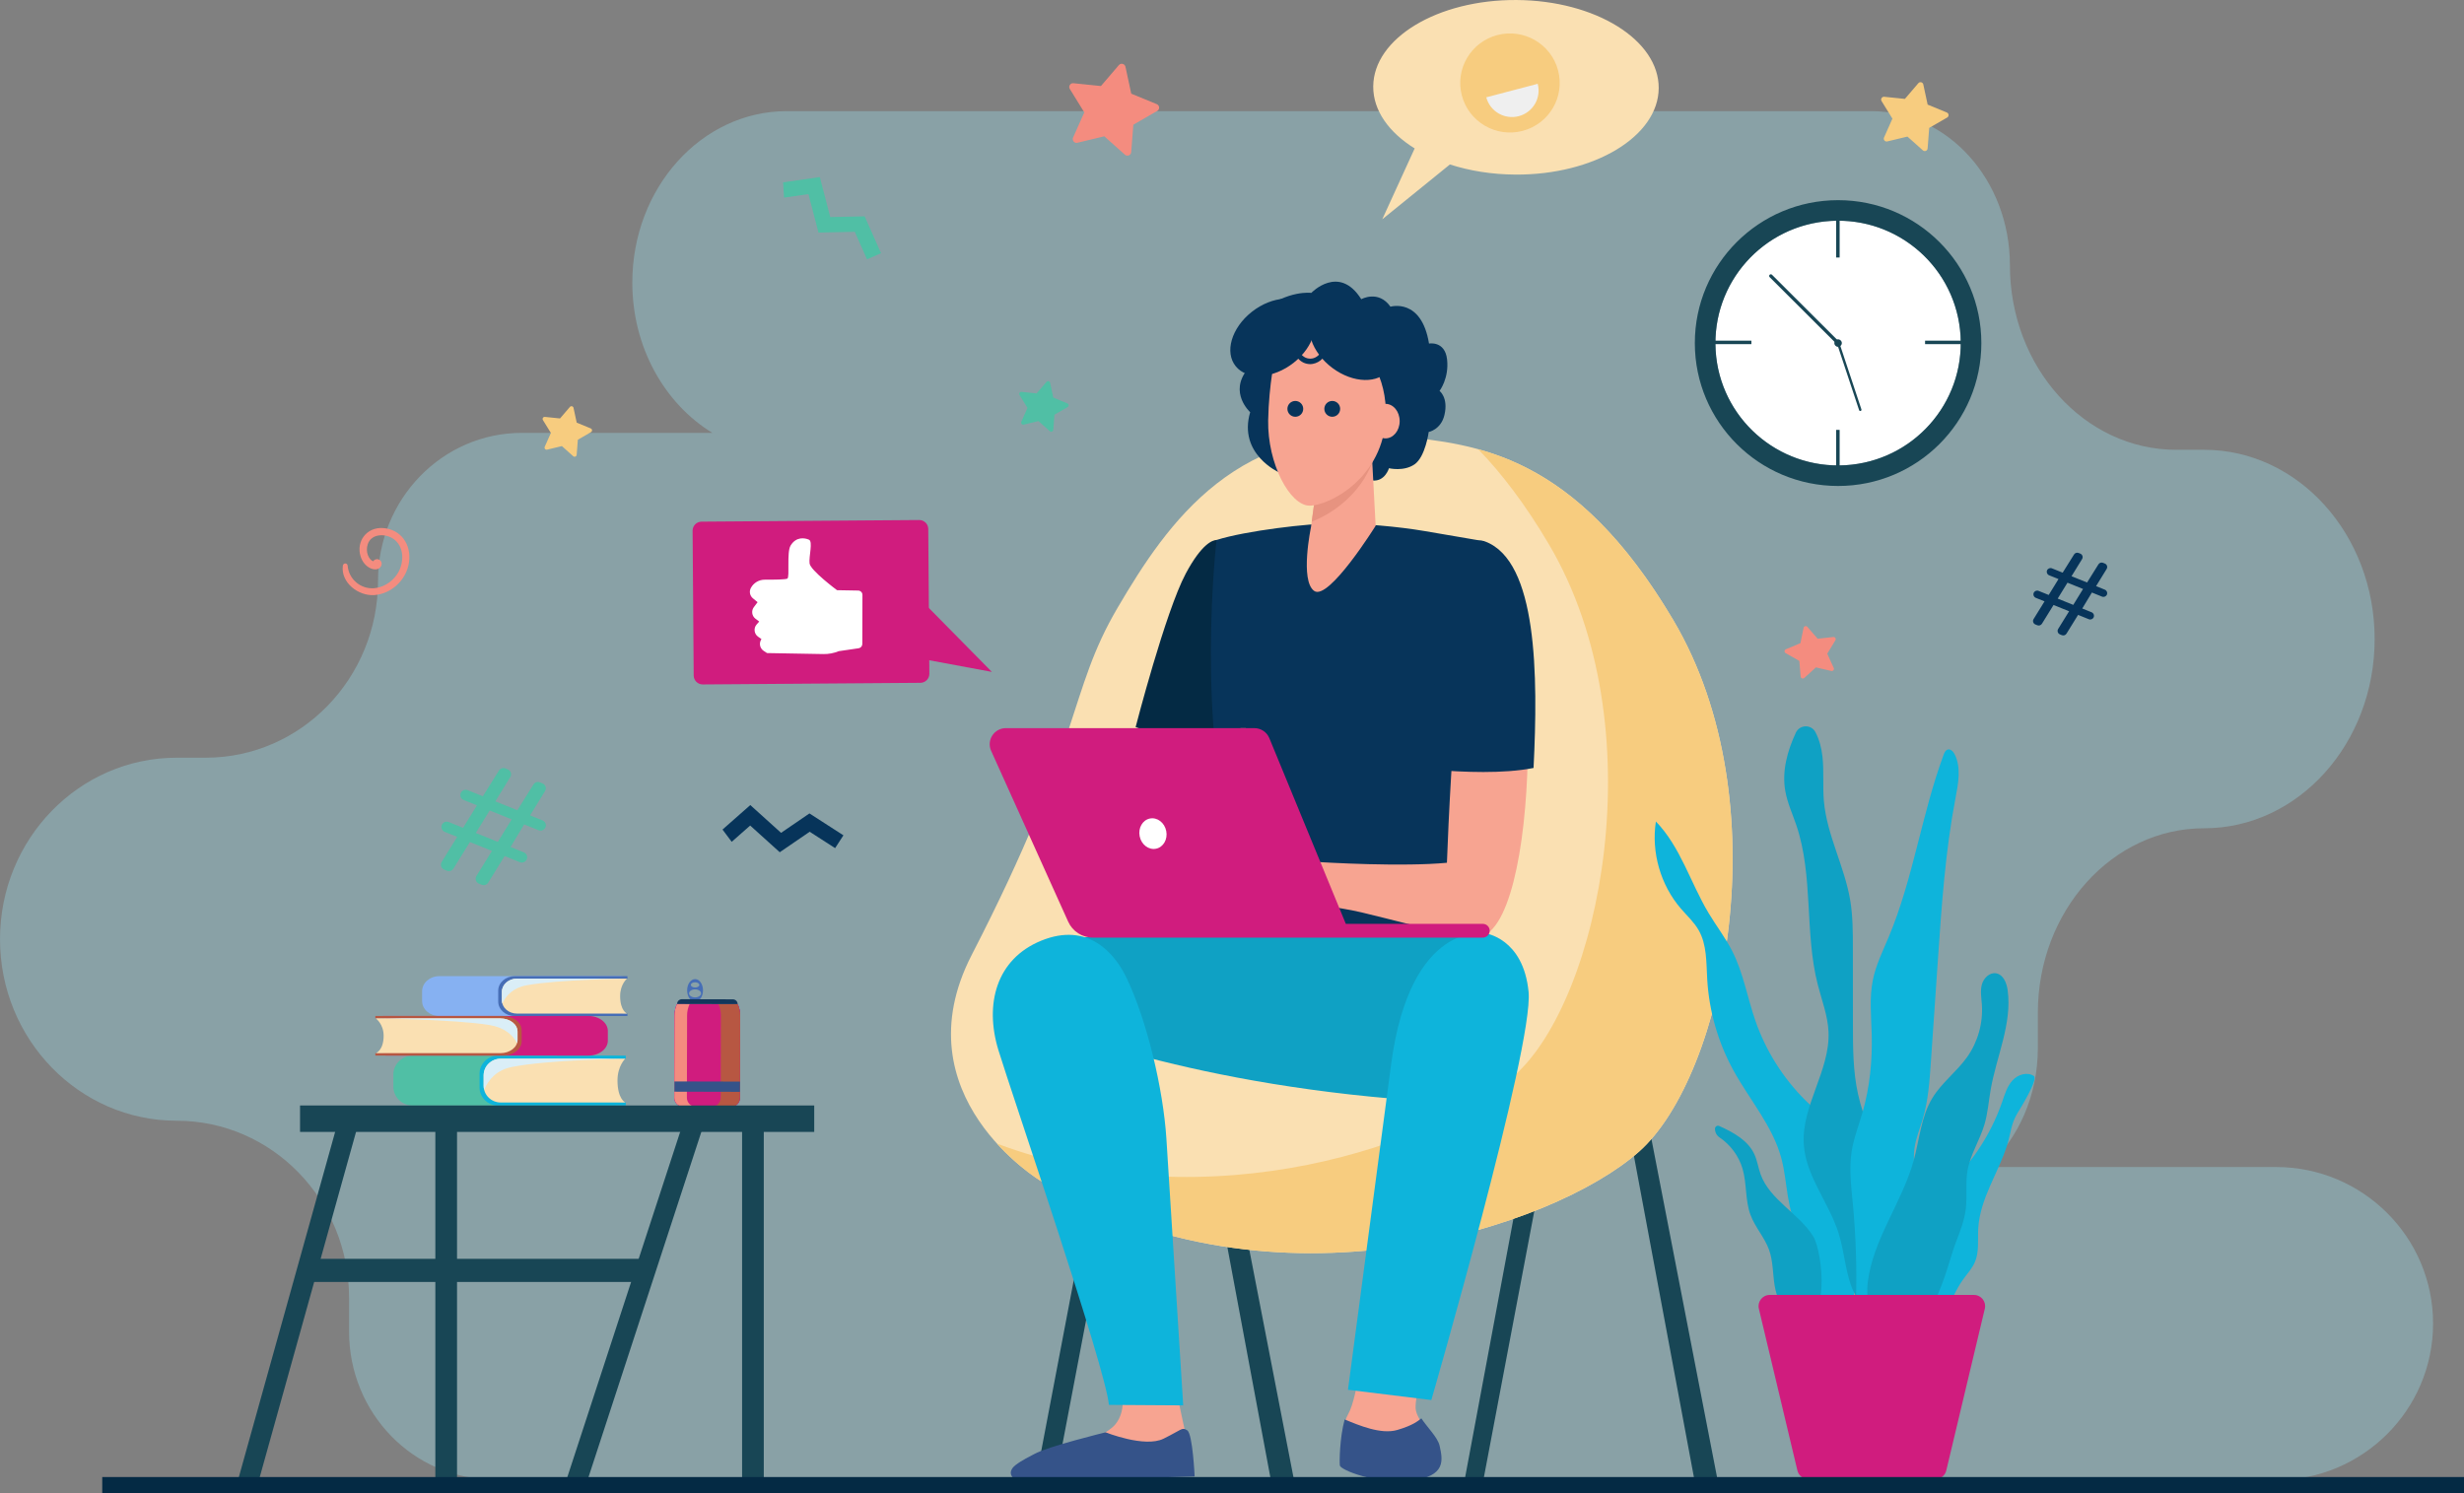 <?xml version="1.0" encoding="UTF-8" standalone="no"?>
<svg
   xmlns:dc="http://purl.org/dc/elements/1.1/"
   xmlns:cc="http://creativecommons.org/ns#"
   xmlns:rdf="http://www.w3.org/1999/02/22-rdf-syntax-ns#"
   xmlns:svg="http://www.w3.org/2000/svg"
   xmlns="http://www.w3.org/2000/svg"
   xmlns:sodipodi="http://sodipodi.sourceforge.net/DTD/sodipodi-0.dtd"
   xmlns:inkscape="http://www.inkscape.org/namespaces/inkscape"
   width="467"
   height="283"
   viewBox="0 0 467 283"
   fill="none"
   version="1.1"
   id="svg189"
   sodipodi:docname="Frame.svg"
   inkscape:version="1.0.1 (3bc2e813f5, 2020-09-07)">
  <rect x="0" y="0" width="467" height="283" fill="#808080" stroke="none"/>
  <sodipodi:namedview
     pagecolor="#ffffff"
     bordercolor="#666666"
     borderopacity="1"
     objecttolerance="10"
     gridtolerance="10"
     guidetolerance="10"
     inkscape:pageopacity="0"
     inkscape:pageshadow="2"
     inkscape:window-width="1920"
     inkscape:window-height="1001"
     id="namedview191"
     showgrid="false"
     inkscape:zoom="7.3890387"
     inkscape:cx="295.35028"
     inkscape:cy="77.969929"
     inkscape:window-x="-9"
     inkscape:window-y="-9"
     inkscape:window-maximized="1"
     inkscape:current-layer="svg189" />
  <g
     clip-path="url(#clip0)"
     id="g182">
    <path
       opacity="0.3"
       d="M431.34 221.209H376.647C382.5 215.853 386.233 207.742 386.233 198.664V191.993C386.233 172.668 400.345 157.001 417.754 157.001C435.599 157.001 450.066 140.941 450.066 121.13C450.066 101.32 435.6 85.26 417.754 85.26H412.46C395.051 85.26 380.938 69.593 380.938 50.268C380.938 34.141 369.162 21.067 354.635 21.067H149.116C132.947 21.067 119.841 35.618 119.841 53.568C119.841 65.838 125.966 76.519 135.009 82.05H98.908C83.852 82.05 71.647 94.59 71.647 110.059C71.647 128.596 57.021 143.623 38.978 143.623H33.492C14.994 143.623 0 159.027 0 178.03C0 197.033 14.994 212.438 33.489 212.438C51.532 212.438 66.158 227.466 66.158 246.002V252.401C66.158 267.869 78.363 280.409 93.419 280.409H220.273C221.231 280.501 222.199 280.55 223.18 280.55H431.337C447.797 280.55 461.14 267.266 461.14 250.879C461.142 234.493 447.799 221.209 431.34 221.209Z"
       fill="#9EEDFF"
       id="path2" />
    <path
       d="M131.742 185.594C130.912 185.592 130.236 186.544 130.234 187.722C130.231 188.9 130.902 189.855 131.732 189.858C132.562 189.86 133.238 188.908 133.24 187.73C133.243 186.552 132.573 185.595 131.742 185.594ZM131.742 186.197C132.187 186.198 132.548 186.42 132.547 186.693C132.547 186.966 132.184 187.186 131.739 187.184C131.293 187.183 130.932 186.961 130.934 186.688C130.934 186.415 131.295 186.195 131.742 186.197ZM131.734 189.059C131.105 189.057 130.597 188.714 130.599 188.294C130.6 187.874 131.11 187.535 131.739 187.536C132.368 187.538 132.875 187.88 132.874 188.3C132.872 188.719 132.363 189.06 131.734 189.059Z"
       fill="#466EB6"
       id="path4" />
    <path
       d="M128.33 190.302C128.014 190.979 127.849 191.716 127.847 192.463L127.808 208.072C127.805 209.015 128.579 209.781 129.537 209.784L138.503 209.805C139.459 209.808 140.237 209.046 140.239 208.103L140.278 192.494C140.279 191.748 140.118 191.01 139.806 190.331L128.33 190.302Z"
       fill="#7F1CA0"
       id="path6" />
    <path
       d="M128.33 190.302C128.014 190.979 127.849 191.716 127.847 192.463L127.808 208.072C127.805 209.015 128.579 209.781 129.537 209.784L138.503 209.805C139.459 209.808 140.237 209.046 140.239 208.103L140.278 192.494C140.279 191.748 140.118 191.01 139.806 190.331L128.33 190.302Z"
       fill="#7F1CA0"
       id="path8" />
    <path
       d="M140.278 192.492L140.239 208.103C140.237 209.046 139.459 209.808 138.503 209.805L129.537 209.784C128.579 209.781 127.807 209.015 127.808 208.072L127.847 192.461C127.849 191.716 128.014 190.979 128.33 190.302L139.805 190.33C140.118 191.01 140.281 191.747 140.278 192.492Z"
       fill="#D01C7E"
       id="path10" />
    <path
       d="M130.186 208.078L130.225 192.469C130.227 191.723 130.392 190.987 130.708 190.308L128.33 190.302C128.014 190.979 127.849 191.716 127.847 192.463L127.808 208.072C127.805 209.015 128.579 209.78 129.537 209.784L131.915 209.79C130.958 209.787 130.185 209.021 130.186 208.078Z"
       fill="#F48C7F"
       id="path12" />
    <path
       d="M140.278 192.493L140.239 208.104C140.238 209.047 139.459 209.809 138.503 209.806L134.837 209.797C135.803 209.8 136.589 209.036 136.592 208.095L136.631 192.484C136.633 191.738 136.468 191.002 136.153 190.321L139.805 190.331C140.118 191.011 140.281 191.748 140.278 192.493Z"
       fill="#B75742"
       id="path14" />
    <path
       d="M139.806 190.33L128.33 190.302C128.332 189.803 128.743 189.4 129.249 189.401L138.891 189.425C139.397 189.425 139.806 189.831 139.806 190.33Z"
       fill="#13375B"
       id="path16" />
    <path
       d="M127.819 204.99L127.814 206.93L140.243 206.96L140.248 205.021L127.819 204.99Z"
       fill="#355389"
       id="path18" />
    <path
       d="M117.038 185.276H118.408C118.184 185.124 117.904 185.032 117.598 185.032H83.254C81.457 185.032 80.001 186.317 80.001 187.903V189.726C80.001 191.312 81.457 192.597 83.254 192.597L117.214 192.586L117.038 185.276Z"
       fill="#86B1F2"
       id="path20" />
    <path
       d="M97.539 185.039C95.82 185.039 94.428 186.268 94.428 187.784V189.844C94.428 191.361 95.822 192.59 97.539 192.59H118.919V192.129H118.83L113.394 191.675L112.295 187.872C112.295 187.872 114.415 185.77 114.552 185.716C114.691 185.662 118.828 185.498 118.828 185.498L118.917 185.496V185.037H97.539V185.039Z"
       fill="#466EB6"
       id="path22" />
    <path
       d="M117.533 188.802C117.533 186.579 118.835 185.5 118.835 185.5H97.977C96.398 185.5 95.119 186.629 95.119 188.022V189.608C95.119 191 96.399 192.13 97.977 192.13H118.835C118.835 192.13 117.533 191.602 117.533 188.802Z"
       fill="#FAE0B2"
       id="path24" />
    <path
       d="M95.119 188.022V189.608C95.119 189.817 95.149 190.019 95.204 190.213C95.907 188.693 97.256 187.23 99.822 186.76C105.814 185.663 118.836 185.5 118.836 185.5H97.977C96.399 185.5 95.119 186.63 95.119 188.022Z"
       fill="#DAEEF7"
       id="path26" />
    <path
       d="M116.471 200.398H118.022C117.768 200.207 117.45 200.093 117.105 200.093H78.235C76.202 200.093 74.553 201.702 74.553 203.686V205.97C74.553 207.954 76.202 209.563 78.235 209.563L116.672 209.551L116.471 200.398Z"
       fill="#50BFA5"
       id="path28" />
    <path
       d="M94.405 200.103C92.46 200.103 90.884 201.642 90.884 203.54V206.12C90.884 208.017 92.46 209.556 94.405 209.556H118.603V208.98H118.503L112.351 208.411L111.108 203.65C111.108 203.65 113.508 201.019 113.665 200.951C113.822 200.883 118.503 200.677 118.503 200.677L118.603 200.675V200.102H94.405V200.103Z"
       fill="#0EB4DB"
       id="path30" />
    <path
       d="M117.033 204.813C117.033 202.028 118.506 200.68 118.506 200.68H94.9C93.114 200.68 91.666 202.093 91.666 203.836V205.822C91.666 207.566 93.114 208.978 94.9 208.978H118.506C118.506 208.98 117.033 208.318 117.033 204.813Z"
       fill="#FAE0B2"
       id="path32" />
    <path
       d="M91.666 203.836V205.821C91.666 206.082 91.698 206.336 91.761 206.578C92.556 204.677 94.082 202.845 96.988 202.256C103.769 200.881 118.508 200.678 118.508 200.678H94.901C93.114 200.679 91.666 202.093 91.666 203.836Z"
       fill="#DAEEF7"
       id="path34" />
    <path
       d="M73.273 192.822H71.72C71.974 192.67 72.292 192.58 72.637 192.58H111.522C113.557 192.58 115.206 193.857 115.206 195.433V197.243C115.206 198.818 113.557 200.096 111.522 200.096L73.072 200.085L73.273 192.822Z"
       fill="#D01C7E"
       id="path36" />
    <path
       d="M95.348 192.586C97.293 192.586 98.87 193.807 98.87 195.312V197.359C98.87 198.866 97.293 200.086 95.348 200.086H71.141V199.628H71.24L77.394 199.177L78.638 195.399C78.638 195.399 76.237 193.311 76.082 193.258C75.924 193.204 71.24 193.041 71.24 193.041L71.141 193.04V192.584H95.348V192.586Z"
       fill="#B75742"
       id="path38" />
    <path
       d="M72.711 196.324C72.711 194.115 71.236 193.045 71.236 193.045H94.852C96.639 193.045 98.087 194.166 98.087 195.55V197.125C98.087 198.508 96.639 199.63 94.852 199.63H71.238C71.238 199.63 72.711 199.105 72.711 196.324Z"
       fill="#FAE0B2"
       id="path40" />
    <path
       d="M98.089 195.548V197.123C98.089 197.331 98.056 197.531 97.994 197.725C97.198 196.216 95.671 194.764 92.765 194.296C85.981 193.204 71.236 193.043 71.236 193.043H94.852C96.639 193.045 98.089 194.165 98.089 195.548Z"
       fill="#DAEEF7"
       id="path42" />
    <path
       d="M216.007 196.846L212.361 196.158L196.529 279.326L200.175 280.014L216.007 196.846Z"
       fill="#184655"
       id="path44" />
    <path
       d="M321.121 280.406H325.506L309.165 196.157L305.519 196.844L321.121 280.406Z"
       fill="#184655"
       id="path46" />
    <path
       d="M240.84 280.406H245.225L228.882 196.157L225.237 196.844L240.84 280.406Z"
       fill="#184655"
       id="path48" />
    <path
       d="M281.168 280.407L277.607 280.449L293.275 196.536L296.92 197.223L281.168 280.407Z"
       fill="#184655"
       id="path50" />
    <path
       d="M265.262 82.693C279.698 84.232 298.38 85.855 317.135 117.542C337.633 152.173 326.842 203.904 310.663 218.279C294.484 232.654 241.644 250.405 197.226 223.832C197.226 223.832 170.405 207.728 184.169 181.004C205.351 139.876 202.358 131.3 211.828 115.182C221.299 99.065 234.619 79.426 265.262 82.693Z"
       fill="#FAE0B2"
       id="path52" />
    <path
       d="M317.135 117.542C304.334 95.915 291.567 88.294 280.161 85.145C284.572 89.691 289.046 95.538 293.522 103.102C314.021 137.733 303.23 189.464 287.051 203.839C272.703 216.587 229.524 231.984 188.954 216.774C193.126 221.369 197.226 223.831 197.226 223.831C241.645 250.404 294.485 232.653 310.663 218.278C326.844 203.904 337.633 152.173 317.135 117.542Z"
       fill="#F7CC7F"
       id="path54" />
    <path
       d="M64.979 107.239C64.57 110.451 67.93 113.001 70.92 112.8C74.224 112.578 77.027 109.881 77.51 106.648C78.033 103.149 75.921 100.351 72.654 100.096C69.475 99.846 67.44 102.664 68.358 105.507C69.017 107.546 70.886 108.306 71.828 107.743C72.561 107.304 72.517 106.199 71.628 106.003C71.272 105.926 70.906 106.123 70.716 106.396C69.937 106.089 69.198 104.678 69.701 103.156C70.342 101.212 72.812 101.1 74.344 102.007C76.297 103.162 76.602 105.647 75.887 107.627C75.135 109.705 73.084 111.344 70.851 111.502C68.321 111.68 66.094 109.75 65.893 107.241C65.845 106.65 65.054 106.664 64.979 107.239Z"
       fill="#F48C7F"
       id="path56" />
    <path
       d="M287.42 0.002C272.479 -0.087 260.322 7.249 260.268 16.388C260.242 20.956 263.244 25.111 268.122 28.134L261.978 41.57L274.801 31.172C278.516 32.374 282.741 33.067 287.222 33.093C302.163 33.181 314.319 25.846 314.374 16.707C314.428 7.568 302.361 0.089 287.42 0.002Z"
       fill="#FAE0B2"
       id="path58" />
    <path
       d="M277.068 18.12C278.395 23.134 283.552 26.126 288.588 24.805C293.622 23.483 296.629 18.348 295.3 13.335C293.974 8.321 288.816 5.329 283.781 6.65C278.748 7.972 275.741 13.107 277.068 18.12Z"
       fill="#F7CC7F"
       id="path60" />
    <path
       d="M291.44 15.887C292.15 18.567 290.543 21.312 287.851 22.019C285.159 22.726 282.403 21.127 281.693 18.446L291.44 15.887Z"
       fill="#EFEFEF"
       id="path62" />
    <path
       d="M133.195 129.736L174.446 129.428C175.388 129.42 176.147 128.654 176.139 127.716L175.932 100.258C175.924 99.32 175.155 98.566 174.213 98.573L132.961 98.882C132.019 98.889 131.261 99.655 131.268 100.593L131.475 128.049C131.482 128.987 132.252 129.742 133.195 129.736Z"
       fill="#D01C7E"
       id="path64" />
    <path
       d="M174.666 113.846L187.986 127.359L171.555 124.305L174.666 113.846Z"
       fill="#D01C7E"
       id="path66" />
    <path
       d="M162.65 111.942L158.641 111.871C158.641 111.871 153.59 108.116 153.436 106.789C153.282 105.462 154.109 102.653 153.325 102.301C152.542 101.949 150.882 101.67 149.834 103.427C149.073 104.702 149.707 109.359 149.236 109.669C148.942 109.865 146.638 109.888 144.953 109.879C143.846 109.872 142.827 110.479 142.309 111.452L142.307 111.455C141.957 112.114 142.116 112.926 142.69 113.404L143.584 114.148L142.88 115.078C142.357 115.771 142.492 116.756 143.185 117.281L143.891 117.817L143.408 118.366C142.785 119.072 142.918 120.16 143.69 120.698L144.317 121.135L144.222 121.307C143.83 122.026 144.056 122.924 144.741 123.375L145.372 123.79L156.047 123.98C157.047 123.997 158.04 123.811 158.965 123.432L162.731 122.88C163.135 122.822 163.436 122.476 163.436 122.068L163.459 112.765C163.462 112.317 163.101 111.95 162.65 111.942Z"
       fill="white"
       id="path68" />
    <path
       d="M218.914 135.33L215.203 146.413L226.511 141.984L218.914 135.33Z"
       fill="#F79C8D"
       id="path70" />
    <path
       d="M230.572 102.352C229.818 102.383 227.752 103.068 224.731 108.732C220.874 115.966 215.236 137.818 215.236 137.818L232.065 144.036L234.228 139.475L237.789 104.362C237.788 104.364 230.78 102.344 230.572 102.352Z"
       fill="#042A44"
       id="path72" />
    <path
       d="M252.819 99.202C248.006 99.208 236.098 100.602 230.572 102.354C230.572 102.354 226.512 136.977 234.226 163.287C235.953 169.177 232.799 187.701 232.799 187.701L282.667 187.048C282.667 187.048 276.76 142.265 278.985 135.031C281.21 127.798 281.263 102.588 281.263 102.588C281.263 102.588 280.922 102.535 270.059 100.672C264.992 99.801 257.957 99.195 252.819 99.202Z"
       fill="#07345A"
       id="path74" />
    <path
       d="M258.63 251.963C258.63 251.963 257.528 264.597 255.499 268.095C253.47 271.594 255.606 277.54 255.712 278.357C255.818 279.174 259.982 280.34 266.601 279.641C273.22 278.942 273.113 277.426 272.579 274.976C272.045 272.527 268.523 269.378 268.309 267.047C268.096 264.714 270.338 256.318 270.338 256.318L258.63 251.963Z"
       fill="#F7A491"
       id="path76" />
    <path
       d="M238.424 177.271C238.424 177.271 204.001 175.376 196.313 179.994C188.626 184.613 197.704 194.098 197.704 194.098C197.704 194.098 225.729 206.188 272.647 208.875C283.757 209.51 284.715 180.132 282.638 177.701C280.559 175.269 238.424 177.271 238.424 177.271Z"
       fill="#0FA1C4"
       id="path78" />
    <path
       d="M267.426 280.622C274.242 279.901 273.399 276.579 272.85 274.057C272.506 272.477 270.55 270.617 269.385 268.855C268.776 269.338 267.784 270.187 264.824 271.055C261.75 271.956 257.537 270.173 254.852 269.057C253.895 272.59 253.851 277.097 253.941 277.78C254.05 278.62 260.611 281.341 267.426 280.622Z"
       fill="#355389"
       id="path80" />
    <path
       d="M263.664 201.707C262.289 212.033 255.48 263.438 255.48 263.438L271.28 265.382C271.28 265.382 290.71 198.286 289.713 188.023C288.717 177.761 281.443 176.897 281.443 176.897C281.443 176.897 267.305 174.372 263.664 201.707Z"
       fill="#0EB4DB"
       id="path82" />
    <path
       d="M248.527 55.52C248.527 55.52 253.776 50.009 257.999 56.714C257.999 56.714 261.252 54.895 263.535 58.134C263.535 58.134 269.411 56.373 270.839 65.121C270.839 65.121 273.863 64.553 274.263 68.131C274.664 71.711 272.837 74.097 272.837 74.097C272.837 74.097 274.536 75.365 273.764 78.656C273.108 81.454 270.782 81.88 270.782 81.88C270.782 81.88 270.154 86.596 268.1 88.016C266.046 89.436 263.25 88.754 263.25 88.754C263.25 88.754 262.509 91.311 260.112 91.083C257.716 90.855 254.748 88.584 252.066 89.605C249.385 90.628 242.423 89.548 242.423 89.548C242.423 89.548 234.606 86.083 236.945 78.129C236.945 78.129 232.837 74.436 236.431 70.006C236.431 70.006 233.806 63.075 238.999 58.985C244.19 54.895 248.527 55.52 248.527 55.52Z"
       fill="#07345A"
       id="path84" />
    <path
       d="M249.415 92.932L248.465 99.951C248.465 99.951 246.336 110.063 249.075 112.012C251.814 113.962 260.723 99.663 260.723 99.663L259.782 81.877L249.415 92.932Z"
       fill="#F7A491"
       id="path86" />
    <path
       d="M260.084 87.641C257.822 93.707 252.434 97.437 248.61 98.883L249.415 92.932L259.78 81.877L260.084 87.641Z"
       fill="#E79380"
       id="path88" />
    <path
       d="M253.451 63.192C247.894 61.286 241.969 64.962 241.12 70.667C240.751 73.146 240.418 76.263 240.355 79.672C240.206 87.87 244.469 95.849 248.208 95.849C251.947 95.849 262.282 90.543 262.655 78.903C262.887 71.716 259.284 65.19 253.451 63.192Z"
       fill="#F7A491"
       id="path90" />
    <path
       d="M259.901 79.823C259.901 81.632 261.104 83.097 262.59 83.097C264.075 83.097 265.279 81.63 265.279 79.823C265.279 78.014 264.075 76.549 262.59 76.549C261.104 76.549 259.901 78.014 259.901 79.823Z"
       fill="#F7A491"
       id="path92" />
    <path
       d="M237.252 59.112C233.39 62.159 232.036 66.788 234.228 69.451C236.421 72.114 241.329 71.804 245.192 68.758C249.054 65.712 250.408 61.083 248.216 58.419C246.022 55.756 241.114 56.066 237.252 59.112Z"
       fill="#07345A"
       id="path94" />
    <path
       d="M252.528 69.748C256.47 72.69 261.292 72.801 263.297 69.994C265.302 67.186 263.732 62.526 259.79 59.583C255.848 56.641 251.026 56.531 249.021 59.337C247.016 62.146 248.586 66.807 252.528 69.748Z"
       fill="#07345A"
       id="path96" />
    <path
       d="M281.806 106.434C277.144 104.7 274.863 146.382 274.234 163.539C265.977 164.326 251.586 163.545 248.003 163.278C246.318 163.153 242.431 161.741 240.756 161.524C239.038 161.3 237.481 161.184 236.637 161.33C236.327 161.384 227.721 164.875 226.984 165.641C226.072 166.591 223.602 168.986 224.019 170.022C224.437 171.057 228.767 167.135 228.767 167.135L230.883 165.957C228.249 168.51 223.222 171.874 223.946 173.099C224.652 174.293 229.186 170.881 232.417 168.554C229.645 171.037 226.203 175.482 226.997 176.175C227.71 176.798 231.626 171.653 235.812 170.171C237.363 169.622 238.909 171.143 240.128 171.326C241.025 171.461 242.409 171.747 243.289 171.501L247.82 170.225C249.363 170.363 249.402 171.27 250.961 171.599C252.77 171.981 255.74 172.383 258.045 172.943C271.316 176.159 275.743 177.654 279.806 177.652C292.112 177.644 292.826 110.536 281.806 106.434Z"
       fill="#F7A491"
       id="path98" />
    <path
       d="M290.654 145.568C291.528 127.995 291.4 106.333 281.47 102.638C277.552 101.179 270.646 109.947 271.887 145.925C277.189 146.359 284.972 146.709 290.654 145.568Z"
       fill="#07345A"
       id="path100" />
    <path
       d="M235.104 138.018H236.117L251.332 175.116L250.284 174.958L235.104 138.018Z"
       fill="#F79C8D"
       id="path102" />
    <path
       d="M212.425 262.77C212.425 262.77 213.803 267.155 211.335 270.056C208.867 272.956 198.609 275.802 197.262 277.373C195.915 278.943 196.017 280.281 196.017 280.281L224.809 279.495L224.496 270.868L223.171 264.669L212.425 262.77Z"
       fill="#F7A491"
       id="path104" />
    <path
       d="M209.544 271.501C209.544 271.501 216.942 274.47 220.516 272.712C224.089 270.954 223.982 270.467 225.016 271.123C226.05 271.779 226.42 279.866 226.42 279.866L194.046 280.81C191.793 280.759 190.655 279.113 192.484 277.704C193.739 276.738 195.189 276.09 196.014 275.622C198.546 274.18 209.544 271.501 209.544 271.501Z"
       fill="#355389"
       id="path106" />
    <path
       d="M213.516 185.367C211.291 180.721 206.231 174.672 197.325 178.315C188.833 181.791 186.553 190.331 189.233 199.076C191.913 207.821 209.554 259.231 210.169 266.3L224.255 266.393C224.255 266.393 221.695 225.686 221.067 215.846C220.461 206.379 217.367 193.41 213.516 185.367Z"
       fill="#0EB4DB"
       id="path108" />
    <path
       d="M190.651 138.018H237.735C238.98 138.018 240.103 138.766 240.575 139.915L255.072 175.116H281.029C281.755 175.116 282.344 175.702 282.344 176.423C282.344 177.146 281.755 177.73 281.029 177.73H207.152C205.122 177.73 203.28 176.542 202.448 174.698L187.85 142.324C186.938 140.303 188.425 138.018 190.651 138.018Z"
       fill="#D01C7E"
       id="path110" />
    <path
       d="M216 158.517C216.318 160.098 217.704 161.155 219.094 160.878C220.485 160.6 221.355 159.095 221.036 157.514C220.718 155.932 219.332 154.875 217.942 155.153C216.553 155.429 215.683 156.935 216 158.517Z"
       fill="white"
       id="path112" />
    <path
       d="M348.372 88.223C361.212 88.223 371.62 77.839 371.62 65.03C371.62 52.221 361.212 41.837 348.372 41.837C335.533 41.837 325.124 52.221 325.124 65.03C325.124 77.839 335.533 88.223 348.372 88.223Z"
       fill="white"
       id="path114" />
    <path
       d="M323.37 64.573V65.231H331.941V64.573H323.37Z"
       fill="#184655"
       id="path116" />
    <path
       d="M364.857 64.573V65.231H373.428V64.573H364.857Z"
       fill="#184655"
       id="path118" />
    <path
       d="M348.665 40.262H348.006V48.813H348.665V40.262Z"
       fill="#184655"
       id="path120" />
    <path
       d="M348.665 81.484H348.006V90.035H348.665V81.484Z"
       fill="#184655"
       id="path122" />
    <path
       d="M349.081 65.03C349.081 65.42 348.763 65.738 348.371 65.738C347.979 65.738 347.661 65.422 347.661 65.03C347.661 64.639 347.979 64.321 348.371 64.321C348.763 64.323 349.081 64.639 349.081 65.03Z"
       fill="#184655"
       id="path124" />
    <path
       d="M348.372 65.345C348.292 65.345 348.211 65.314 348.148 65.252L335.4 52.534C335.275 52.41 335.275 52.21 335.4 52.086C335.523 51.962 335.726 51.962 335.849 52.086L348.597 64.804C348.721 64.928 348.721 65.128 348.597 65.252C348.534 65.314 348.453 65.345 348.372 65.345Z"
       fill="#184655"
       id="path126" />
    <path
       d="M352.471 77.882C352.418 77.856 352.376 77.809 352.356 77.749L348.236 65.332C348.195 65.211 348.261 65.081 348.382 65.04C348.503 65 348.633 65.065 348.673 65.186L352.793 77.603C352.834 77.724 352.768 77.855 352.647 77.895C352.586 77.915 352.524 77.909 352.471 77.882Z"
       fill="#184655"
       id="path128" />
    <path
       d="M385.425 117.344L387.5 113.989L385.834 113.316C385.47 113.169 385.294 112.755 385.442 112.392C385.59 112.03 386.005 111.855 386.37 112.002L388.291 112.777L390.146 109.763L388.366 109.044C388.002 108.897 387.826 108.483 387.974 108.12C388.122 107.757 388.537 107.582 388.902 107.729L390.937 108.551L393.092 105.1C393.276 104.807 393.643 104.688 393.965 104.818L394.277 104.944C394.685 105.108 394.847 105.598 394.616 105.971L392.612 109.227L395.563 110.417L397.718 106.967C397.902 106.674 398.269 106.554 398.592 106.684L398.931 106.821C399.339 106.985 399.501 107.475 399.271 107.849L397.267 111.104L398.933 111.777C399.297 111.924 399.473 112.338 399.325 112.701C399.177 113.064 398.761 113.239 398.397 113.092L396.476 112.316L394.649 115.341L396.429 116.06C396.793 116.208 396.969 116.621 396.821 116.984C396.673 117.347 396.258 117.522 395.893 117.375L393.858 116.553L391.658 120.113C391.476 120.407 391.105 120.528 390.783 120.398L390.42 120.251C390.012 120.086 389.85 119.595 390.08 119.221L392.156 115.867L389.205 114.676L387.005 118.234C386.823 118.528 386.452 118.649 386.13 118.519L385.767 118.372C385.356 118.209 385.194 117.718 385.425 117.344ZM392.944 114.656L394.799 111.642L391.848 110.45L389.993 113.464L392.944 114.656Z"
       fill="#07345A"
       id="path130" />
    <path
       d="M203.382 26.072L205.505 21.305L202.763 16.862C202.45 16.357 202.856 15.713 203.449 15.774L208.66 16.31L212.056 12.342C212.442 11.889 213.182 12.075 213.308 12.656L214.405 17.755L219.247 19.744C219.798 19.97 219.849 20.728 219.332 21.026L214.801 23.641L214.396 28.841C214.349 29.433 213.642 29.715 213.197 29.318L209.298 25.836L204.206 27.059C203.63 27.198 203.141 26.615 203.382 26.072Z"
       fill="#F48C7F"
       id="path132" />
    <path
       d="M357.077 26.067L358.668 22.491L356.611 19.158C356.378 18.778 356.681 18.296 357.127 18.343L361.035 18.744L363.583 15.768C363.872 15.428 364.428 15.568 364.522 16.003L365.345 19.828L368.977 21.321C369.391 21.491 369.428 22.058 369.042 22.282L365.643 24.243L365.339 28.142C365.305 28.587 364.774 28.797 364.441 28.5L361.515 25.889L357.695 26.807C357.262 26.912 356.895 26.474 357.077 26.067Z"
       fill="#F7CC7F"
       id="path134" />
    <path
       d="M341.28 128.238L341.028 125.276L338.433 123.803C338.137 123.636 338.164 123.203 338.477 123.071L341.228 121.918L341.834 119.007C341.903 118.675 342.325 118.566 342.546 118.822L344.498 121.072L347.466 120.744C347.804 120.707 348.038 121.072 347.862 121.361L346.317 123.905L347.546 126.615C347.686 126.924 347.41 127.259 347.079 127.181L344.171 126.505L341.963 128.507C341.713 128.734 341.308 128.576 341.28 128.238Z"
       fill="#F48C7F"
       id="path136" />
    <path
       d="M103.241 84.688L104.408 82.065L102.899 79.622C102.728 79.343 102.95 78.99 103.277 79.024L106.142 79.318L108.011 77.135C108.224 76.887 108.631 76.99 108.699 77.309L109.303 80.113L111.966 81.208C112.27 81.332 112.298 81.749 112.013 81.913L109.52 83.352L109.297 86.212C109.272 86.538 108.883 86.693 108.638 86.476L106.494 84.559L103.693 85.232C103.377 85.308 103.109 84.987 103.241 84.688Z"
       fill="#F7CC7F"
       id="path138" />
    <path
       d="M193.57 79.943L194.736 77.32L193.227 74.877C193.056 74.598 193.278 74.244 193.605 74.278L196.47 74.573L198.339 72.39C198.552 72.142 198.959 72.245 199.027 72.564L199.631 75.368L202.294 76.463C202.598 76.587 202.626 77.004 202.342 77.168L199.849 78.607L199.627 81.467C199.602 81.792 199.213 81.948 198.968 81.73L196.824 79.814L194.023 80.487C193.707 80.563 193.437 80.242 193.57 79.943Z"
       fill="#50BFA5"
       id="path140" />
    <path
       d="M148.598 37.462L153.222 36.794L155.124 44.083L162.006 43.937L164.325 49.16L166.981 47.993L163.879 41.006L157.357 41.144L155.379 33.562L148.42 34.566L148.598 37.462Z"
       fill="#50BFA5"
       id="path142" />
    <path
       d="M138.68 159.568L142.181 156.484L147.785 161.543L153.461 157.662L158.277 160.764L159.854 158.338L153.414 154.188L148.036 157.866L142.204 152.603L136.938 157.242L138.68 159.568Z"
       fill="#07345A"
       id="path144" />
    <path
       d="M83.713 163.382L86.65 158.633L84.291 157.681C83.776 157.474 83.527 156.888 83.735 156.375C83.944 155.861 84.533 155.613 85.048 155.821L87.768 156.919L90.394 152.654L87.874 151.637C87.359 151.429 87.11 150.843 87.318 150.33C87.527 149.817 88.115 149.569 88.631 149.777L91.512 150.939L94.561 146.056C94.819 145.641 95.341 145.472 95.795 145.656L96.234 145.835C96.812 146.067 97.041 146.76 96.716 147.289L93.88 151.898L98.056 153.584L101.105 148.701C101.364 148.285 101.885 148.116 102.34 148.301L102.82 148.495C103.397 148.727 103.626 149.42 103.301 149.949L100.465 154.558L102.824 155.51C103.34 155.717 103.589 156.303 103.38 156.816C103.171 157.33 102.583 157.578 102.067 157.37L99.347 156.272L96.762 160.553L99.282 161.569C99.797 161.777 100.046 162.363 99.838 162.876C99.629 163.389 99.04 163.637 98.525 163.43L95.644 162.267L92.53 167.304C92.272 167.721 91.748 167.891 91.292 167.708L90.778 167.501C90.201 167.267 89.972 166.572 90.299 166.043L93.235 161.295L89.059 159.608L85.945 164.645C85.686 165.062 85.163 165.233 84.707 165.05L84.193 164.842C83.615 164.605 83.386 163.91 83.713 163.382ZM94.355 159.576L96.98 155.311L92.806 153.626L90.18 157.891L94.355 159.576Z"
       fill="#50BFA5"
       id="path146" />
    <path
       d="M350.503 223.458C350.204 220.832 349.849 218.145 348.625 215.801C347.136 212.952 344.52 210.895 342.236 208.63C337.966 204.398 334.681 199.183 332.708 193.511C331.183 189.123 330.422 184.449 328.321 180.307C327.038 177.777 325.288 175.515 323.831 173.082C320.386 167.329 318.51 160.531 313.838 155.716C312.94 161.554 314.717 167.749 318.574 172.227C319.724 173.564 321.059 174.768 321.935 176.297C323.527 179.072 323.382 182.459 323.569 185.651C323.919 191.65 325.618 197.568 328.502 202.841C331.566 208.446 335.992 213.434 337.63 219.606C338.859 224.23 338.493 229.417 341.112 233.424C341.395 233.859 341.721 234.296 341.789 234.809C341.828 235.097 341.783 235.39 341.738 235.677C341.678 236.049 341.621 236.421 341.562 236.793C340.965 240.577 340.35 245.394 343.617 248.226C345.881 250.189 348.795 250.234 350.42 247.626C352.057 245 351.912 241.159 351.791 238.204C351.588 233.283 351.059 228.349 350.503 223.458Z"
       fill="#0EB4DB"
       id="path148" />
    <path
       d="M356.387 220.416C355.116 216.035 353.143 211.863 352.155 207.409C351.195 203.09 351.188 198.626 351.185 194.201C351.181 189.354 351.178 184.506 351.174 179.659C351.172 176.64 351.167 173.607 350.668 170.63C349.59 164.226 346.247 158.306 345.68 151.837C345.436 149.04 345.719 146.212 345.411 143.422C345.235 141.827 344.824 140.2 344.082 138.785C343.285 137.264 341.082 137.331 340.361 138.889C338.737 142.391 337.707 146.178 338.363 149.93C338.757 152.181 339.736 154.28 340.467 156.445C343.723 166.088 341.994 176.763 344.514 186.624C345.274 189.6 346.424 192.519 346.558 195.587C346.879 202.932 341.368 209.64 341.874 216.974C342.289 222.988 346.631 227.964 348.453 233.711C349.473 236.927 349.693 240.361 350.786 243.555C351.635 246.035 353.611 249.049 356.678 248.295C359.59 247.581 358.71 245.213 358.581 242.953C358.14 235.306 358.554 227.886 356.387 220.416Z"
       fill="#0FA1C4"
       id="path150" />
    <path
       d="M363.053 224.43C362.926 222.154 362.54 219.864 362.859 217.607C363.128 215.701 363.891 213.904 364.436 212.056C365.456 208.594 365.71 204.961 365.956 201.361C366.404 194.817 366.854 188.274 367.303 181.73C368 171.559 368.703 161.359 370.613 151.343C371.144 148.562 371.739 145.548 370.484 143.01C370.219 142.475 369.699 141.908 369.128 142.086C368.721 142.213 368.522 142.658 368.374 143.058C364.198 154.356 362.62 166.519 357.958 177.627C356.842 180.287 355.543 182.905 354.966 185.731C354.271 189.125 354.653 192.632 354.743 196.093C354.872 201.059 354.386 206.063 353.008 210.837C352.287 213.335 351.323 215.777 350.928 218.345C350.436 221.548 350.848 224.811 351.157 228.037C351.748 234.24 351.949 240.48 351.758 246.707C351.644 250.368 354.749 250.272 356.806 248.023C358.245 246.449 358.231 244.722 358.723 242.765C360.339 236.337 363.446 231.4 363.053 224.43Z"
       fill="#0EB4DB"
       id="path152" />
    <path
       d="M343.658 234.358C340.912 229.966 335.444 227.47 333.689 222.601C333.242 221.362 333.067 220.029 332.522 218.829C331.311 216.166 328.556 214.661 325.849 213.435C325.472 213.264 325.045 213.535 325.039 213.948C325.029 214.602 325.341 215.227 325.886 215.592C327.972 216.991 329.558 219.127 330.263 221.536C331.099 224.39 330.736 227.518 331.777 230.306C332.649 232.645 334.445 234.558 335.289 236.908C336.06 239.057 335.979 241.404 336.342 243.656C336.705 245.909 337.709 248.301 339.788 249.254C347.311 252.704 345.431 237.193 343.658 234.358Z"
       fill="#0FA1C4"
       id="path154" />
    <path
       d="M374.933 232.909C374.816 235.031 375.141 237.257 374.307 239.214C373.772 240.465 372.812 241.477 372.024 242.587C369.255 246.484 368.252 252.008 363.998 254.201C363.718 254.345 363.405 254.476 363.094 254.418C362.658 254.338 362.373 253.919 362.197 253.513C361.153 251.095 362.324 248.369 363.017 245.83C363.139 245.385 363.24 244.891 363.027 244.481C362.793 244.032 362.259 243.836 361.895 243.484C361.167 242.781 361.236 241.616 361.381 240.617C361.742 238.118 362.248 235.64 362.897 233.202C363.266 231.819 363.692 230.424 364.492 229.235C365.373 227.928 366.653 226.951 367.852 225.925C373.148 221.389 377.204 215.427 379.476 208.843C379.968 207.418 380.406 205.913 381.421 204.797C382.436 203.681 384.246 203.106 385.484 203.972C386.363 204.589 382.76 210.359 382.34 211.052C381.139 213.03 381.124 214.751 380.445 216.946C378.782 222.327 375.25 227.142 374.933 232.909Z"
       fill="#0EB4DB"
       id="path156" />
    <path
       d="M370.74 235.362C371.527 233.338 372.321 231.285 372.579 229.129C372.867 226.732 372.486 224.28 372.897 221.9C373.427 218.841 375.217 216.15 376.105 213.175C376.745 211.027 376.902 208.77 377.287 206.56C378.386 200.245 381.369 194.073 380.513 187.72C380.326 186.339 379.7 184.729 378.322 184.493C377.075 184.279 375.94 185.415 375.616 186.635C375.292 187.855 375.533 189.142 375.622 190.401C375.87 193.912 374.864 197.499 372.825 200.372C370.867 203.131 368.023 205.21 366.261 208.098C364.098 211.642 363.803 215.966 362.701 219.965C360.507 227.92 355.002 234.857 354 243.045C353.601 246.304 354.369 250.265 357.39 251.565C366.124 255.332 368.761 240.458 370.74 235.362Z"
       fill="#0FA1C4"
       id="path158" />
    <path
       d="M355.468 245.458H354.071H335.42C334.05 245.458 333.038 246.735 333.355 248.066L340.663 278.748C340.89 279.703 341.745 280.375 342.728 280.375H354.07H355.467H366.809C367.791 280.375 368.646 279.701 368.874 278.748L376.181 248.066C376.499 246.735 375.487 245.458 374.117 245.458H355.468Z"
       fill="#D01C7E"
       id="path160" />
    <path
       d="M154.32 209.546H56.867V214.556H154.32V209.546Z"
       fill="#184655"
       id="path162" />
    <path
       d="M122.344 238.615H58.629V242.999H122.344V238.615Z"
       fill="#184655"
       id="path164" />
    <path
       d="M144.758 212.053H140.647V280.396H144.758V212.053Z"
       fill="#184655"
       id="path166" />
    <path
       d="M86.621 212.053H82.51V280.396H86.621V212.053Z"
       fill="#184655"
       id="path168" />
    <path
       d="M111.407 280.397L133.551 212.641L129.921 211.464L107.393 280.397H111.407Z"
       fill="#184655"
       id="path170" />
    <path
       d="M49.115 280.397L68.055 212.493L64.377 211.476L45.154 280.397H49.115Z"
       fill="#184655"
       id="path172" />
    <path
       d="M348.373 37.942C333.377 37.942 321.221 50.07 321.221 65.03C321.221 79.989 333.377 92.117 348.373 92.117C363.368 92.117 375.524 79.989 375.524 65.03C375.523 50.07 363.368 37.942 348.373 37.942ZM349.829 88.178C337.015 88.979 325.975 79.267 325.17 66.482C324.366 53.697 334.101 42.685 346.917 41.882C359.73 41.078 370.77 50.792 371.576 63.577C372.379 76.362 362.642 87.375 349.829 88.178Z"
       fill="#184655"
       id="path174" />
    <path
       d="M467 279.979H19.38V283.001H467V279.979Z"
       fill="#042A44"
       id="path176" />
    <circle
       cx="245.5"
       cy="77.5"
       r="1.5"
       fill="#07345A"
       id="circle178" />
    <circle
       cx="252.5"
       cy="77.5"
       r="1.5"
       fill="#07345A"
       id="circle180" />
  </g>
  <defs
     id="defs187">
    <clipPath
       id="clip0">
      <rect
         width="467"
         height="283"
         fill="white"
         id="rect184" />
    </clipPath>
  </defs>
  <path
     d="m 248.37,69.024 c -0.993,-0.004 -1.764,-0.4 -2.405,-1.129 -0.174,-0.198 -0.164,-0.52 0.01,-0.715 0.181,-0.203 0.456,-0.21 0.647,-0.004 0.336,0.361 0.714,0.639 1.176,0.745 0.858,0.196 1.6,-0.072 2.239,-0.727 0.274,-0.281 0.663,-0.19 0.777,0.19 0.061,0.204 0.016,0.386 -0.121,0.536 -0.528,0.579 -1.164,0.921 -1.889,1.056 -0.166,0.031 -0.337,0.038 -0.433,0.049 z"
     fill="#07345a"
     id="path2-0" />
</svg>
